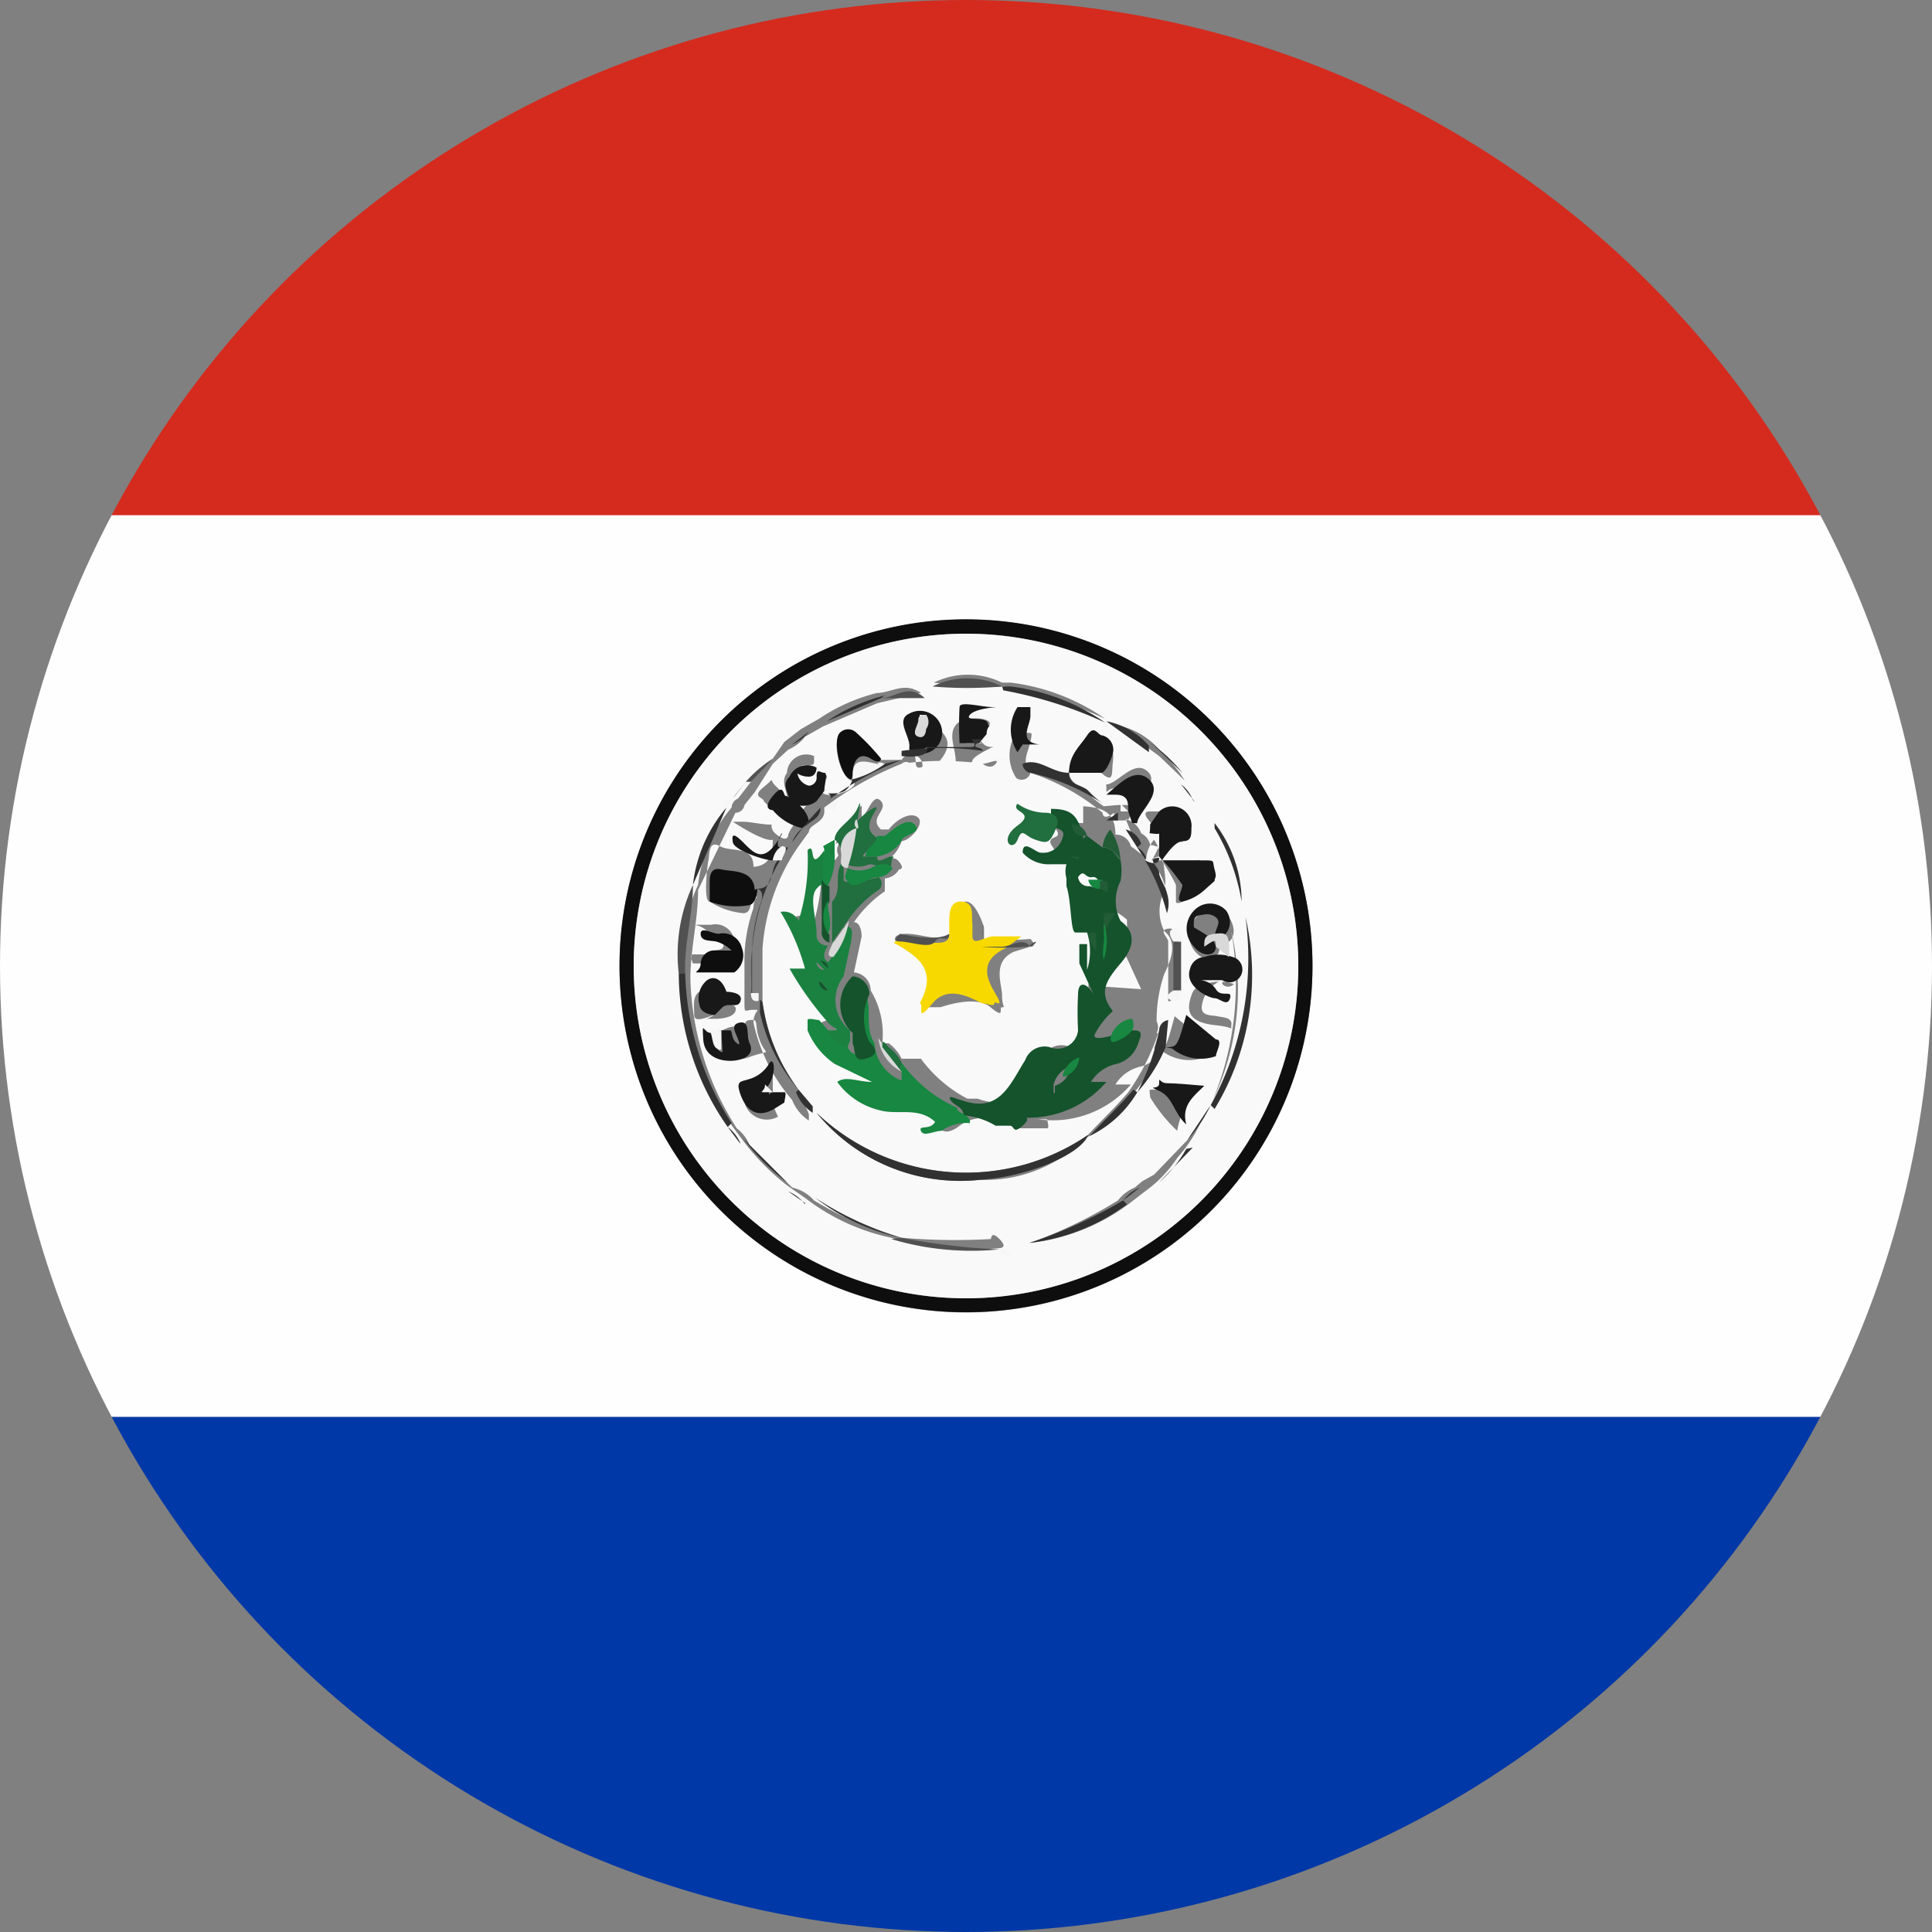 <svg xmlns="http://www.w3.org/2000/svg" xmlns:xlink="http://www.w3.org/1999/xlink" width="15" height="15" viewBox="0 0 15 15"><rect x="0" y="0" width="15" height="15" fill="#808080" stroke="none"/><defs><clipPath id="a"><circle cx="7.5" cy="7.5" r="7.5" transform="translate(11.4 2.89)" fill="none"/></clipPath></defs><g transform="translate(-11.4 -2.89)"><g clip-path="url(#a)"><path d="M-11.39,4V-2.89H26.25c.12,0,.15,0,.15.14V4.04Z" transform="translate(11.4 2.89)" fill="#d42b1e"/><path d="M26.39,11v6.8c0,.11,0,.13-.13.13H-11.27c-.11,0-.13,0-.13-.13V11Z" transform="translate(11.4 2.89)" fill="#0038a7"/><path d="M26.39,11H-11.39V4H26.39ZM10.19,7.51a2.69,2.69,0,1,0-2.7,2.68,2.69,2.69,0,0,0,2.7-2.68Z" transform="translate(11.4 2.89)" fill="#fefefe"/><path d="M10.19,7.51A2.69,2.69,0,1,1,9.406,5.6,2.69,2.69,0,0,1,10.19,7.51ZM7.5,4.92a2.58,2.58,0,1,0,2.58,2.59A2.58,2.58,0,0,0,7.5,4.92Z" transform="translate(11.4 2.89)" fill="#0e0e0e"/><path d="M7.5,4.92A2.58,2.58,0,1,1,4.92,7.5,2.58,2.58,0,0,1,7.5,4.92ZM8.57,7.66h0c-.06-.07-.12-.07-.12,0a2.7,2.7,0,0,0,0,.28.16.16,0,0,1-.17.18.16.16,0,0,0-.19.1c-.12.19-.2.42-.5.31H7.51a1.06,1.06,0,0,1-.36-.31H7a.32.32,0,0,0-.1-.12H6.85a.654.654,0,0,0-.09-.41.14.14,0,0,0-.13-.14l.06-.28s0-.11-.06-.11h0a.91.91,0,0,1,.24-.24s0-.07,0-.1a.14.14,0,0,0,.11-.07s.05,0,0-.06-.09,0-.11,0A.28.28,0,0,0,7,6.53c.06,0,.18-.13.13-.18s-.16,0-.23.09H6.84c-.1-.09.06-.15,0-.22s-.1.09-.15.13h0V6.26c0-.03-.13.16-.18.25s0,0,0,.05a.08.08,0,0,0,0,.08h0c-.1.16-.06-.1-.13,0a1.6,1.6,0,0,1-.07.55.1.1,0,0,0-.14-.07,1.72,1.72,0,0,1,.19.44H6.24a2.47,2.47,0,0,0,.3.42s.08.09,0,.06l-.09-.09s0-.06-.09,0,0,0,0,.08a.58.58,0,0,0,.21.23l.29.14H6.59a.57.57,0,0,0,.38.18.73.73,0,0,1,.43.09h0s-.13,0-.11.07.1.05.16,0a.33.33,0,0,1,.22-.06.57.57,0,0,1,.25.08h.21c.02,0,0-.06,0-.07H8.06a.8.8,0,0,0,.72-.27H8.66a.31.31,0,0,1,.2-.14.24.24,0,0,0,.17-.17c0-.06,0-.08-.05-.09a.1.1,0,0,0,0-.09h0a1.1,1.1,0,0,1,.06-.37c.06-.12.1-.25,0-.33h0a.34.34,0,0,1,0-.31.44.44,0,0,0,0-.16h0a.49.49,0,0,0-.08-.24.25.25,0,0,0-.06.14l-.12-.09a.12.12,0,0,0-.12-.09c0-.17-.09-.21-.25-.22v.13a.38.38,0,0,1-.22-.06c-.07.07.08.14,0,.17s0,.08,0,.11a.27.27,0,0,0,.22.09h.13v.06a.2.2,0,0,0,0,.11H8.49v.06c0,.06.18.14.26.21v.15h0c-.08,0-.08,0,0,.15l.11.24Zm0-1.4h0a.69.69,0,0,1-.13-.11S8.3,6.08,8.3,6s.15-.09.25,0,.08,0,.09-.08,0-.11-.08-.14-.09-.1-.12,0-.18.15-.14.29c-.14,0-.23-.1-.36-.09h.13c-.17,0-.09-.13-.07-.22s0-.06,0-.07H7.89a.32.32,0,0,0,0,.35h0A.07.07,0,0,0,8,6a1.71,1.71,0,0,1,.56.31h0s0,.07.09,0h0v.06h.06c.05,0,.06,0,.07-.07S9,6.09,8.92,6s-.17,0-.26.06-.07,0-.07.06,0,0,.07,0,.1.06.1.13H8.68Zm.3,2.91-.06.05a.32.32,0,0,0-.13.1A3.7,3.7,0,0,1,8,9.65a1.58,1.58,0,0,0,.76-.3l.13-.1h0a1,1,0,0,0,.25-.26h0a1.16,1.16,0,0,0,.18-.27,2,2,0,0,0,.24-1.49A2.37,2.37,0,0,1,9.4,8.58l-.18.27h0l-.26.27ZM6.4,6.27h0A2.52,2.52,0,0,1,7,5.93H7a2.23,2.23,0,0,1,.63,0s.06.05.1,0-.06,0-.1,0-.16,0,0-.09.06,0,0-.07-.11,0-.14,0h.15c.01,0-.11,0-.14-.08s.14,0,.18-.06-.2-.08-.26,0,0,.18,0,.28.1,0,.15,0,0,.06,0,.06H7.23s.16-.12.12-.23a.165.165,0,0,0-.24-.08c-.09.04,0,.17,0,.26s.09,0,.14,0-.06,0-.1.07A.087.087,0,0,0,7,5.9H6.84a1.8,1.8,0,0,0-.19-.2.09.09,0,0,0-.13,0c-.06.06,0,.33.09.36s-.09.13-.19.11,0-.11,0-.14-.05,0-.06.05,0,.08-.06.07A.12.12,0,0,1,6.19,6a.062.062,0,0,1,.07-.06c.07,0,.06,0,.06-.07A.15.15,0,0,0,6.11,6c-.05.07,0,.13,0,.19a.17.17,0,0,0,.21,0h0l-.11.12h0a1.9,1.9,0,0,0-.18-.2c-.07-.06,0-.08-.1,0s0,.08,0,.11a.42.42,0,0,0,.28.14.27.27,0,0,0-.09.12s0,.07-.09,0,0-.15,0-.1-.18,0-.26,0H5.69s.24.16.31.14H6c0,.07,0,.2-.15.21,0-.17-.17-.11-.26-.16s-.08.06-.09.11S5.46,7,5.51,7a.58.58,0,0,0,.26.09c.07,0,.05-.09.08-.13h0c.06,0,0,0,0,.09a1.22,1.22,0,0,0-.07.38c0,.12,0,.23,0,.34s0,.07.07.07,0,0,0,.1a1.36,1.36,0,0,0,.3.6.34.34,0,0,0,.13.16h0V8.65L6.2,8.46a1.45,1.45,0,0,1-.28-.68V7.37a1.58,1.58,0,0,1,.28-.8l.08-.11h0c0-.06.12-.07.12-.16Zm2.43.31.06.09a1.53,1.53,0,0,1,.17.41A.5.5,0,0,0,9,6.77c-.06-.09-.07-.11,0-.12a1.79,1.79,0,0,1,.13.22s0,.1,0,.13.09,0,.13-.08l.09-.08s.06,0,0-.09,0-.07-.09-.07H8.94c.06-.08.05-.17.17-.15s.07,0,.06-.1A.15.15,0,0,0,9,6.3H8.92s-.06,0,0,.07,0,0,.07,0,.07,0,.05.06a.282.282,0,0,0,0,.13c0,.04-.08,0-.11,0a.13.13,0,0,0-.07-.09.17.17,0,0,0-.12-.11Zm.38-.5h0A1.15,1.15,0,0,0,9,5.82H9a.58.58,0,0,0-.33-.19L9,5.87H9l.25.24h0l.11.14h0l.08.14A1.63,1.63,0,0,1,9.61,7a.08.08,0,0,0,.06.08H9.61a1,1,0,0,0-.21-.61l-.08-.14h0a.27.27,0,0,0-.11-.25ZM6.15,9.22h0l-.33-.33a.32.32,0,0,0-.1-.13A2.26,2.26,0,0,1,5.36,7.6c0-.23.06-.46.06-.69l.29-.6a.07.07,0,0,0,.07-.06l.08-.1L6,5.93l.12-.11h0a.32.32,0,0,0,.13-.1l.14-.08.42-.18.34-.08c-.13-.09-.23,0-.34,0a1.41,1.41,0,0,0-.45.2l-.14.08-.13.1h0L6,5.89a1,1,0,0,0-.17.18l-.1.13a.08.08,0,0,0-.05.07,1.12,1.12,0,0,0-.26.6,1.28,1.28,0,0,0-.11.69,2.08,2.08,0,0,0,.38,1.19l.09.12a1.82,1.82,0,0,0,.34.34h0l.13.09a1.65,1.65,0,0,0,.67.31,2.17,2.17,0,0,0,.84.08s.07,0,0-.07-.06,0-.07,0A4.92,4.92,0,0,1,7,9.61a2.54,2.54,0,0,1-.68-.29.32.32,0,0,0-.17-.1Zm3-1.53V7.31s0-.11-.08-.1,0,.07,0,.1v.46c0,.02.09-.04.1-.08Zm-.06.21S9.05,7.94,9,8a1.8,1.8,0,0,1-.24.48c-.11.13-.23.24-.34.36a.87.87,0,0,0,.37-.34,1.23,1.23,0,0,0,.22-.35h0a.35.35,0,0,0,.34.06s.07-.08,0-.13l-.23-.19c-.07.26-.07.26-.16.25l.06-.19V7.89c0-.06.09,0,.09.01ZM7.79,5.33a3.29,3.29,0,0,1,.79.25,1.64,1.64,0,0,0-.73-.28H7.78a.6.6,0,0,0-.53,0,3.25,3.25,0,0,0,.54.03Zm1.69,2c.1,0,.13-.11.06-.21a.17.17,0,0,0-.25,0,.2.2,0,0,0,0,.28c.06.06.13.06.17,0ZM5.6,8h0s-.07,0-.06.05a.2.2,0,0,0,.27.16c.19-.07.14,0,.09-.13s0-.17-.08-.16,0,.11,0,.17h0a.125.125,0,0,0-.07-.11C5.68,7.95,5.62,8,5.6,8Zm.4.48H6V8.32c0-.07-.06.08-.16.12s-.07.06-.06.12a.179.179,0,0,0,.26.11L6,8.58v-.1ZM7,7.35c.16.11.34.22.2.47h.1c.01,0,.27-.1.39,0s.06,0,.09,0,0,0,0-.09-.08-.26.09-.34L8,7.35c.06,0,0-.06,0-.06a2.19,2.19,0,0,1-.36,0h0V7.2S7.58,7,7.5,7s-.07.1-.1.16v.09c-.11.07-.24,0-.36,0S6.93,7.31,7,7.35ZM6.34,8.64a1.44,1.44,0,0,0,1.27.52,1.085,1.085,0,0,0,.84-.35,1.68,1.68,0,0,1-2.11-.17Zm3.15-1a.06.06,0,0,0,.09,0h0a.34.34,0,0,0-.22,0,.12.12,0,0,0-.11.09c-.05.14,0,.21.19.23s.11.06.12,0-.06-.06-.11-.07-.12,0-.12-.07a.247.247,0,0,1,.16-.21Zm-4-.23H5.38c-.03,0,0,.07,0,.07h.26a.16.16,0,0,0,.06-.19.15.15,0,0,0-.18-.11H5.38a.169.169,0,0,1,.12.06c.04.06.12,0,.12.07s-.02.06-.09.07Zm0,.5h.07s.13,0,.15-.06-.07-.05-.11-.07h0s-.07-.12-.15-.09-.06.12-.06.19.11.01.16,0Zm3.8.55H8.93c-.01,0,0,.05,0,.06a1.252,1.252,0,0,0,.21.26.541.541,0,0,1,.21-.35Z" transform="translate(11.4 2.89)" fill="#f9f9f9"/><path d="M8.44,6.49l.12.09c.08,0,.1.06.14.1h0v0h0a.44.44,0,0,1,0,.16.34.34,0,0,0,0,.31h0c.11.08.12.19,0,.33s-.17.23-.06.37h0a.638.638,0,0,0-.14.18c-.03.08.24-.03.29-.03s.09,0,.05.09a.24.24,0,0,1-.17.17.31.31,0,0,0-.2.14h.12a.8.8,0,0,1-.72.27h.07s.08,0,0,.07-.06,0-.1,0H7.73a.57.57,0,0,0-.25-.08c0-.07-.07-.07-.1-.12s.06,0,.08,0c.3.11.38-.12.5-.31a.16.16,0,0,1,.19-.1A.16.16,0,0,0,8.37,8a2.7,2.7,0,0,1,0-.28c0-.1.06-.1.12,0h0l-.11-.24V7.33h.06v.2a.47.47,0,0,0,0-.29H8.35c-.04,0-.03-.24-.07-.36V6.82a.2.2,0,0,1,0-.11H8.16a.27.27,0,0,1-.22-.09c0-.11.1,0,.14,0a.154.154,0,0,0,.16-.09c.04-.09,0-.08-.08-.12V6.28c.16,0,.21.05.25.22S8.37,6.5,8.44,6.49Zm-.25,2h0V8.43a.17.17,0,0,0,.12-.15.2.2,0,0,0-.13.14v.06h0ZM8.54,6.9h0s0-.1-.06-.09-.06-.07-.11,0h0a.08.08,0,0,0,.09.07Zm-.15,0Z" transform="translate(11.4 2.89)" fill="#14532c"/><path d="M7.37,7.25V7.16c0-.06,0-.17.1-.16s.07.11.08.18v.09h0c0,.08.1,0,.16,0h.22l-.12.09c-.17.08-.18.19-.09.34s0,.06,0,.09-.06,0-.09,0-.25-.17-.39,0-.06,0-.1,0h0c.14-.25,0-.36-.2-.47.08-.08.18,0,.27,0S7.37,7.33,7.37,7.25Z" transform="translate(11.4 2.89)" fill="#f7d900"/><path d="M7.43,8.6c0,.05.11.05.1.12a.33.33,0,0,0-.22.06c-.06,0-.14.05-.16,0s.07,0,.11-.07h0c-.13-.12-.29-.05-.43-.09A.57.57,0,0,1,6.5,8.4c.07-.05.16,0,.27,0l-.29-.14A.58.58,0,0,1,6.27,8s0-.06,0-.08.07,0,.09,0L6.43,8a.18.18,0,0,0,.15.1h0a.083.083,0,0,0,.12.08c.05-.03,0-.08,0-.12a.43.43,0,0,1,0-.37c.09.12,0,.27.09.41A.33.33,0,0,0,7,8.39H7V8.32a.08.08,0,0,1,0-.07H7a1.06,1.06,0,0,0,.43.35Z" transform="translate(11.4 2.89)" fill="#178741"/><path d="M6.58,8.13A.18.18,0,0,1,6.43,8c.11,0,.06,0,0-.06a2.47,2.47,0,0,1-.3-.42h.12a1.72,1.72,0,0,0-.19-.44.127.127,0,0,1,.14.07,1.6,1.6,0,0,0,.07-.55c.07-.07,0,.19.13,0v.3s0-.07-.06,0,0,.23,0,.35a.08.08,0,0,0,.09.09s-.07.09,0,.13a.58.58,0,0,0,.12-.28c.09,0,.06.07.06.11l-.06.28A.3.3,0,0,0,6.6,8s0,.05,0,.08ZM6.34,7.4v.07a.059.059,0,0,0,.06.06h0l-.06-.06Zm.09.29h0l-.06-.07h0a.07.07,0,0,0,.06.07Z" transform="translate(11.4 2.89)" fill="#1b8141"/><path d="M9,6.66V6.47c0,.01-.06,0-.07,0s0,0,0-.07L9,6.3a.15.15,0,0,1,.25.13c0,.05,0,.1-.06.1s-.11.07-.17.15h.32c.1,0,.07,0,.09.07s0,.06,0,.09l-.09.08A.383.383,0,0,1,9.18,7c-.06,0,0-.09,0-.13A1.79,1.79,0,0,0,9,6.65Z" transform="translate(11.4 2.89)" fill="#181818"/><path d="M6.34,8.64a1.68,1.68,0,0,0,2.11.17c-.06.16-.49.33-.84.35A1.44,1.44,0,0,1,6.34,8.64Z" transform="translate(11.4 2.89)" fill="#313131"/><path d="M6.82,6.81a.062.062,0,0,1,0,.1.91.91,0,0,0-.24.24l-.12.17h0V7.26h0V7h0c.09-.09,0-.22.09-.32h0v.15C6.55,6.87,6.72,6.84,6.82,6.81Z" transform="translate(11.4 2.89)" fill="#216e3e"/><path d="M5.88,6.9h0s0,.13-.08.13A.58.58,0,0,1,5.51,7s0-.09,0-.14,0-.13.09-.11.25,0,.26.16Z" transform="translate(11.4 2.89)" fill="#0e0e0e"/><path d="M9.4,8.58a2.37,2.37,0,0,0,.27-1.46,2,2,0,0,1-.24,1.49Z" transform="translate(11.4 2.89)" fill="#313131"/><path d="M7.6,5.77H7.45a2.568,2.568,0,0,1,0-.28c0-.05.17,0,.26,0s-.13,0-.18.06.15,0,.14.08-.1,0-.15,0h.14c.05,0,0,0,0,.07Z" transform="translate(11.4 2.89)" fill="#181818"/><path d="M6,8.48h.09c.02,0,0,.06,0,.08l-.08.05c-.14.08-.22,0-.26-.11s0-.1.06-.12a.266.266,0,0,0,.16-.12c.04-.07.06.07,0,.16s0,0,0,.06S5.94,8.5,6,8.48Z" transform="translate(11.4 2.89)" fill="#181818"/><path d="M6.62,8.1V8.02a.3.3,0,0,1,0-.44.14.14,0,0,1,.13.14.43.43,0,0,0,0,.37s.1.08,0,.12-.11,0-.12-.08h0Z" transform="translate(11.4 2.89)" fill="#14532c"/><path d="M7.2,5.8s-.15.08-.14,0-.11-.21,0-.26a.173.173,0,0,1,.24.08.164.164,0,0,1-.12.23Zm0-.25H7.14a.558.558,0,0,1,0,.13c0,.02.06,0,.06-.06a.09.09,0,0,0-.01-.07Z" transform="translate(11.4 2.89)" fill="#181818"/><path d="M9.05,8.13c.09,0,.09,0,.16-.25l.23.19c.06,0,0,.1,0,.13a.35.35,0,0,1-.34-.06Z" transform="translate(11.4 2.89)" fill="#181818"/><path d="M9.49,7.61H9.32a.159.159,0,0,1,.12.07c.04.07.13,0,.11.07s-.08,0-.12,0-.24-.09-.19-.23a.12.12,0,0,1,.11-.09.34.34,0,0,1,.22,0h0a.1.1,0,1,1-.08.18Z" transform="translate(11.4 2.89)" fill="#181818"/><path d="M5.6,8h.07c.02,0,0,.08.07.11h0c0-.06-.09-.15,0-.17s.05.1.08.16,0,.11-.09.13-.26,0-.27-.16,0-.05.06-.05,0,.12.09.15Z" transform="translate(11.4 2.89)" fill="#181818"/><path d="M5.53,7.38h.15a.275.275,0,0,0-.12-.07c-.05-.01-.12,0-.12-.06s.09,0,.14,0a.15.15,0,0,1,.18.11.16.16,0,0,1-.06.19H5.44c-.08,0,0,0,0-.07A.106.106,0,0,1,5.53,7.38Z" transform="translate(11.4 2.89)" fill="#0e0e0e"/><path d="M9.44,7.35c0,.08-.11.08-.17,0a.2.2,0,0,1,0-.28.17.17,0,0,1,.25,0c.07.1,0,.21-.06.21s0-.08,0-.12-.06-.07-.11-.06-.09,0-.08.1C9.42,7.29,9.42,7.29,9.44,7.35Z" transform="translate(11.4 2.89)" fill="#181818"/><path d="M6.61,6.05c-.08,0-.15-.3-.09-.36a.09.09,0,0,1,.13,0,1.8,1.8,0,0,1,.19.2s0,.05-.08,0-.14,0-.14.13Z" transform="translate(11.4 2.89)" fill="#0e0e0e"/><path d="M8.3,6c0-.14.08-.2.14-.29s.08,0,.12,0a.115.115,0,0,1,.08.14c-.02.07-.06.15-.09.15Z" transform="translate(11.4 2.89)" fill="#181818"/><path d="M8.76,6.3c0-.07,0-.13-.1-.13H8.59l.07-.06c.07-.06.17-.14.26-.06s0,.18-.06.27,0,.07-.07.07Z" transform="translate(11.4 2.89)" fill="#181818"/><path d="M5.55,7.88s-.11,0-.12-.08a.182.182,0,0,1,.06-.19c.06-.04.12,0,.15.09h0s.13,0,.11.07-.1,0-.15.06Z" transform="translate(11.4 2.89)" fill="#181818"/><path d="M6.81,6.65c0,.07.07,0,.11,0s0,0,0,.06-.12,0-.17,0a.23.23,0,0,1-.18,0,1.55,1.55,0,0,0,.07-.31h0a.407.407,0,0,1,.15-.13c.07-.02-.12.13,0,.22s-.08.09-.09.16Z" transform="translate(11.4 2.89)" fill="#216e3e"/><path d="M6.34,6.22a.17.17,0,0,1-.21,0c0-.06-.07-.12,0-.19a.15.15,0,0,1,.21-.07s0,.07-.06.07S6.18,6,6.19,6a.12.12,0,0,0,.09.1.062.062,0,0,0,.06-.07c0-.07.03-.03.06-.03s0,.09,0,.14h0Z" transform="translate(11.4 2.89)" fill="#181818"/><path d="M5.65,8.75a2.08,2.08,0,0,1-.38-1.19h.05a2.26,2.26,0,0,0,.36,1.16Z" transform="translate(11.4 2.89)" fill="#313131"/><path d="M8.12,6.31s.13,0,.08.12-.07.12-.16.09-.1-.1-.14,0-.15,0,0-.11-.06-.1,0-.17a.38.38,0,0,0,.22.07Z" transform="translate(11.4 2.89)" fill="#216e3e"/><path d="M9.35,8.43c-.08.08-.18.15-.14.3-.1-.09-.1-.21-.21-.26s0,0,0-.06,0,0,.06,0S9.24,8.42,9.35,8.43Z" transform="translate(11.4 2.89)" fill="#181818"/><path d="M7.9,5.84a.32.32,0,0,1,0-.35H8v.07c0,.07-.1.2.07.22H7.94Z" transform="translate(11.4 2.89)" fill="#181818"/><path d="M5.88,6.9h0c.13,0,.1-.14.15-.21s.09-.06,0-.11h.09a1.58,1.58,0,0,0-.28.8h0A1.22,1.22,0,0,1,5.91,7S5.94,6.92,5.88,6.9Z" transform="translate(11.4 2.89)" fill="#313131"/><path d="M6.81,6.65H6.72c0-.07.09-.1.09-.16h.06c.01,0,.16-.16.23-.09s-.1.08-.1.13a.28.28,0,0,1-.19.12Z" transform="translate(11.4 2.89)" fill="#178741"/><path d="M6.05,6.58h0a.16.16,0,0,0-.05.1c-.07,0-.3-.08-.31-.14s0-.08.08,0,.15.16.26,0S6,6.53,6.05,6.58Z" transform="translate(11.4 2.89)" fill="#181818"/><path d="M8.3,6h0c0,.1.1.09.15.14a.69.69,0,0,0,.13.11h0A1.71,1.71,0,0,0,8,6a.07.07,0,0,1-.06-.07h0C8.07,5.88,8.16,6,8.3,6Z" transform="translate(11.4 2.89)" fill="#313131"/><path d="M8.75,9.35a1.58,1.58,0,0,1-.76.3,3.7,3.7,0,0,0,.73-.33Z" transform="translate(11.4 2.89)" fill="#313131"/><path d="M7,9.61a4.92,4.92,0,0,0,.76.09h0a2.17,2.17,0,0,1-.84-.08Z" transform="translate(11.4 2.89)" fill="#515151"/><path d="M7.78,5.33h.07a1.64,1.64,0,0,1,.73.28,3.29,3.29,0,0,0-.79-.25Z" transform="translate(11.4 2.89)" fill="#313131"/><path d="M7.2,5.8h.34s.06,0,0-.06h.09c-.13.08,0,.05,0,.09h0a2.23,2.23,0,0,0-.63,0v.04S7.22,5.9,7.2,5.8Z" transform="translate(11.4 2.89)" fill="#313131"/><path d="M5.92,7.78a1.45,1.45,0,0,0,.28.68h0a1.36,1.36,0,0,1-.3-.6v-.1Z" transform="translate(11.4 2.89)" fill="#313131"/><path d="M5.32,7.56H5.27a1.28,1.28,0,0,1,.11-.69h0C5.38,7.1,5.31,7.33,5.32,7.56Z" transform="translate(11.4 2.89)" fill="#515151"/><path d="M7,9.61H7a1.65,1.65,0,0,1-.67-.31h0A2.54,2.54,0,0,0,7,9.61Z" transform="translate(11.4 2.89)" fill="#313131"/><path d="M6.43,6.16h0c.1,0,.15,0,.19-.11h0a.72.72,0,0,0,.25-.12L7,5.9a2.52,2.52,0,0,0-.58.32h0S6.48,6.19,6.43,6.16Z" transform="translate(11.4 2.89)" fill="#313131"/><path d="M5.38,6.87h0a1.12,1.12,0,0,1,.26-.6h0Z" transform="translate(11.4 2.89)" fill="#313131"/><path d="M9.05,8.13h0a1.23,1.23,0,0,1-.22.35h0A1.8,1.8,0,0,0,9,8a.081.081,0,0,1,.07-.08h0Z" transform="translate(11.4 2.89)" fill="#313131"/><path d="M6.23,6.43A.42.42,0,0,1,6,6.29s-.09,0,0-.11.08,0,.1,0,.17.09.18.2h0Z" transform="translate(11.4 2.89)" fill="#181818"/><path d="M9.43,6.39A1,1,0,0,1,9.64,7h0a1.63,1.63,0,0,0-.21-.57Z" transform="translate(11.4 2.89)" fill="#313131"/><path d="M7.78,5.33h0a3.25,3.25,0,0,1-.54,0,.6.6,0,0,1,.54,0Z" transform="translate(11.4 2.89)" fill="#515151"/><path d="M9,6.66H9c-.11,0,0,.07,0,.12s.11.17.06.31a1.53,1.53,0,0,0-.17-.41h0S9,6.74,9,6.66Z" transform="translate(11.4 2.89)" fill="#313131"/><path d="M6.58,6.74a.23.23,0,0,0,.18,0s.11-.07.17,0a.14.14,0,0,1-.11.07c-.1,0-.2.14-.26,0Z" transform="translate(11.4 2.89)" fill="#178741"/><path d="M8.83,8.48a.87.87,0,0,1-.37.34c.11-.12.23-.23.34-.36Z" transform="translate(11.4 2.89)" fill="#313131"/><path d="M5.78,8.85l.33.33h0a1.82,1.82,0,0,1-.34-.34Z" transform="translate(11.4 2.89)" fill="#313131"/><path d="M6.84,5.42l-.42.18h0a1.41,1.41,0,0,1,.45-.2Z" transform="translate(11.4 2.89)" fill="#313131"/><path d="M9.17,7.31v.38H9.11V7.31Z" transform="translate(11.4 2.89)" fill="#515151"/><path d="M9.44,7.35c0-.06,0-.06-.09,0,0-.06,0-.09.08-.1s.1,0,.11.06a.474.474,0,0,1,0,.12Z" transform="translate(11.4 2.89)" fill="#d9d9d9"/><path d="M6.48,6.52c0-.09.14-.15.18-.25s0,.06,0,.09a.05.05,0,0,0,0,.07h0c-.08,0-.08.13-.12.19h0S6.52,6.54,6.48,6.52Z" transform="translate(11.4 2.89)" fill="#216e3e"/><path d="M9.21,8.92A1,1,0,0,1,9,9.18H9l.26-.27Z" transform="translate(11.4 2.89)" fill="#313131"/><path d="M5.84,7.37h0v.35H5.83C5.84,7.6,5.82,7.49,5.84,7.37Z" transform="translate(11.4 2.89)" fill="#515151"/><path d="M6.48,6.52v.1a.5.5,0,0,1-.09.32V6.65h0a.08.08,0,0,0,0-.08S6.46,6.53,6.48,6.52Z" transform="translate(11.4 2.89)" fill="#178741"/><path d="M8.92,5.84,8.59,5.6a.58.58,0,0,1,.33.19Z" transform="translate(11.4 2.89)" fill="#313131"/><path d="M6.84,5.42h0c.11,0,.21-.12.34,0Z" transform="translate(11.4 2.89)" fill="#515151"/><path d="M6.87,5.93a.72.72,0,0,1-.25.12c0-.09,0-.16.14-.13s0,0,.08,0Z" transform="translate(11.4 2.89)" fill="#f6f6f6"/><path d="M7,8.32H7a.33.33,0,0,1-.18-.26h0Z" transform="translate(11.4 2.89)" fill="#d9d9d9"/><path d="M6.47,7.32l.12-.17h0a.58.58,0,0,1-.12.28c-.08,0,0-.09,0-.13Z" transform="translate(11.4 2.89)" fill="#d9d9d9"/><path d="M7,8.32l-.15-.19c0-.05,0-.06.05,0a.32.32,0,0,1,.1.12.08.08,0,0,0,0,.07Z" transform="translate(11.4 2.89)" fill="#216e3e"/><path d="M9,5.82A1.15,1.15,0,0,1,9.18,6h0l-.25-.24Z" transform="translate(11.4 2.89)" fill="#313131"/><path d="M9.22,8.85l.18-.27h0A1.16,1.16,0,0,1,9.22,8.85Z" transform="translate(11.4 2.89)" fill="#313131"/><path d="M7.37,7.25c0,.08-.07,0-.11.06s-.19,0-.27,0,0-.06,0-.06S7.26,7.32,7.37,7.25Z" transform="translate(11.4 2.89)" fill="#515151"/><path d="M8.7,6.68s-.06-.11-.14-.1a.25.25,0,0,1,.06-.14.49.49,0,0,1,.08.24Z" transform="translate(11.4 2.89)" fill="#215c37"/><path d="M8.79,8a.294.294,0,0,1-.14.09c-.07.01,0-.17.14-.18a.1.1,0,0,1,0,.09Z" transform="translate(11.4 2.89)" fill="#178741"/><path d="M8,7.35c-.06-.08-.15,0-.22,0H7.62a2.19,2.19,0,0,0,.36,0C8.05,7.29,8.07,7.31,8,7.35Z" transform="translate(11.4 2.89)" fill="#515151"/><path d="M5.79,6.07A1,1,0,0,1,6,5.89H6l-.17.18Z" transform="translate(11.4 2.89)" fill="#515151"/><path d="M6.2,8.46l.11.13v.05a.34.34,0,0,1-.13-.16Z" transform="translate(11.4 2.89)" fill="#313131"/><path d="M6,5.93H6l.12-.1h0Z" transform="translate(11.4 2.89)" fill="#313131"/><path d="M6.26,6.39l.11-.12h0c0,.09-.08.1-.12.15Z" transform="translate(11.4 2.89)" fill="#313131"/><path d="M9.17,7.31H9.11s-.06-.08,0-.1S9.17,7.26,9.17,7.31Z" transform="translate(11.4 2.89)" fill="#f6f6f6"/><path d="M8.57,7.25h0V7.09h.09A.758.758,0,0,0,8.57,7.25Z" transform="translate(11.4 2.89)" fill="#215c37"/><path d="M8.29,6.65h.09c0,.05-.05,0-.08,0Z" transform="translate(11.4 2.89)" fill="#215c37"/><path d="M9.11,7.69h.06s0,.11-.07.08S9.08,7.71,9.11,7.69Z" transform="translate(11.4 2.89)" fill="#f6f6f6"/><path d="M5.69,6.2l.1-.13h0l-.08.1Z" transform="translate(11.4 2.89)" fill="#515151"/><path d="M5.74,8.87l-.09-.12h0a.32.32,0,0,1,.1.13Z" transform="translate(11.4 2.89)" fill="#313131"/><path d="M6.23,6.43h0l-.08.11h0A.27.27,0,0,1,6.23,6.43Z" transform="translate(11.4 2.89)" fill="#313131"/><path d="M6.25,5.65l.14-.08h0Z" transform="translate(11.4 2.89)" fill="#313131"/><path d="M6.28,5.68a.32.32,0,0,1-.13.1h0Z" transform="translate(11.4 2.89)" fill="#313131"/><path d="M8.72,9.32a.32.32,0,0,1,.13-.1h0Z" transform="translate(11.4 2.89)" fill="#313131"/><path d="M6.25,9.34l-.13-.09h0a.32.32,0,0,1,.13.1Z" transform="translate(11.4 2.89)" fill="#313131"/><path d="M9.35,6.25l.08.14h0Z" transform="translate(11.4 2.89)" fill="#313131"/><path d="M9.28,6.23l-.11-.14h0a.27.27,0,0,1,.09.12Z" transform="translate(11.4 2.89)" fill="#313131"/><path d="M9.61,7h.06a.08.08,0,0,1-.06,0Z" transform="translate(11.4 2.89)" fill="#f6f6f6"/><path d="M5.6,8v.15c-.08,0-.06-.1-.09-.15Z" transform="translate(11.4 2.89)" fill="#f6f6f6"/><path d="M7.76,9.73h0s0-.08.07,0S7.81,9.72,7.76,9.73Z" transform="translate(11.4 2.89)" fill="#f6f6f6"/><path d="M7.72,5.89h.1C7.83,5.89,7.75,5.93,7.72,5.89Z" transform="translate(11.4 2.89)" fill="#f6f6f6"/><path d="M8.83,6.58l-.09-.14a.17.17,0,0,1,.12.11Z" transform="translate(11.4 2.89)" fill="#313131"/><path d="M8.44,6.49c-.07,0-.1,0-.12-.09a.12.12,0,0,1,.12.09Z" transform="translate(11.4 2.89)" fill="#215c37"/><path d="M5.69,6.2h0a.07.07,0,0,1-.07.06h0A.08.08,0,0,1,5.69,6.2Z" transform="translate(11.4 2.89)" fill="#f6f6f6"/><path d="M8.51,7.24v.15C8.43,7.26,8.43,7.24,8.51,7.24Z" transform="translate(11.4 2.89)" fill="#215c37"/><path d="M8.76,6.3H8.7V6.24Z" transform="translate(11.4 2.89)" fill="#f6f6f6"/><path d="M6.4,6.27h0l.09-.06c.05,0,0,0,0,.08h0Z" transform="translate(11.4 2.89)" fill="#f6f6f6"/><path d="M8.89,6.67l-.06-.09h0a.13.13,0,0,1,.07.09Z" transform="translate(11.4 2.89)" fill="#313131"/><path d="M6,6.68a.16.16,0,0,1,.07-.11c.07,0,0,.08,0,.11Z" transform="translate(11.4 2.89)" fill="#f6f6f6"/><path d="M5.83,7.71h.06v.06h0Q5.83,7.785,5.83,7.71Z" transform="translate(11.4 2.89)" fill="#f6f6f6"/><path d="M8.31,6.82v0C8.31,6.76,8.29,6.82,8.31,6.82Z" transform="translate(11.4 2.89)" fill="#215c37"/><path d="M7.63,7.27V7.18C7.64,7.18,7.62,7.23,7.63,7.27Z" transform="translate(11.4 2.89)" fill="#515151"/><path d="M8.68,6.31v.06H8.59Z" transform="translate(11.4 2.89)" fill="#313131"/><path d="M7,5.93a.05.05,0,0,1,.07,0v.06Z" transform="translate(11.4 2.89)" fill="#f6f6f6"/><path d="M9.11,7.94Z" transform="translate(11.4 2.89)" fill="#f6f6f6"/><path d="M6,8.48H5.94c-.06,0,0,0,0-.06Z" transform="translate(11.4 2.89)" fill="#f6f6f6"/><path d="M8.73,6.68v0Z" transform="translate(11.4 2.89)" fill="#215c37"/><path d="M9.3,6.2Z" transform="translate(11.4 2.89)" fill="#313131"/><path d="M6.46,6.57a.08.08,0,0,1,0,.08A.08.08,0,0,1,6.46,6.57Z" transform="translate(11.4 2.89)" fill="#1b8141"/><path d="M6.87,6.44H6.81Z" transform="translate(11.4 2.89)" fill="#216e3e"/><path d="M6.65,6.43a.05.05,0,0,1,0-.07h0S6.68,6.45,6.65,6.43Z" transform="translate(11.4 2.89)" fill="#d9d9d9"/><path d="M7.9,5.84Z" transform="translate(11.4 2.89)" fill="#f6f6f6"/><path d="M9.25,8.88Z" transform="translate(11.4 2.89)" fill="#313131"/><path d="M6.11,9.18Z" transform="translate(11.4 2.89)" fill="#313131"/><path d="M8.85,9.22l.06-.05h0Z" transform="translate(11.4 2.89)" fill="#313131"/><path d="M6.08,5.79Z" transform="translate(11.4 2.89)" fill="#313131"/><path d="M8.12,6.62Z" transform="translate(11.4 2.89)" fill="#215c37"/><path d="M8.7,6.37Z" transform="translate(11.4 2.89)" fill="#313131"/><path d="M8.61,6.32Z" transform="translate(11.4 2.89)" fill="#313131"/><path d="M6.31,8.59v.05h0Z" transform="translate(11.4 2.89)" fill="#313131"/><path d="M8.74,6.39Z" transform="translate(11.4 2.89)" fill="#313131"/><path d="M8.57,7.66Z" transform="translate(11.4 2.89)" fill="#215c37"/><path d="M9.18,6Z" transform="translate(11.4 2.89)" fill="#313131"/><path d="M8.57,6.28Z" transform="translate(11.4 2.89)" fill="#313131"/><path d="M6.28,6.42Z" transform="translate(11.4 2.89)" fill="#313131"/><path d="M8.58,7.63Z" transform="translate(11.4 2.89)" fill="#215c37"/><path d="M6.4,6.27Z" transform="translate(11.4 2.89)" fill="#313131"/><path d="M7.07,8.29Z" transform="translate(11.4 2.89)" fill="#216e3e"/><path d="M8.92,5.79Z" transform="translate(11.4 2.89)" fill="#313131"/><path d="M8.91,9.17Z" transform="translate(11.4 2.89)" fill="#313131"/><path d="M8.57,7.25V7.16a.47.47,0,0,1,0,.29C8.55,7.39,8.58,7.31,8.57,7.25Z" transform="translate(11.4 2.89)" fill="#178741"/><path d="M8.54,6.9h0a.08.08,0,0,1-.09-.07h.11Z" transform="translate(11.4 2.89)" fill="#178741"/><path d="M8.25,8.35a.2.2,0,0,1,.13-.14.17.17,0,0,1-.12.15Z" transform="translate(11.4 2.89)" fill="#178741"/><path d="M8.54,6.9V6.84c.08,0,.06,0,.06.09h0Z" transform="translate(11.4 2.89)" fill="#215c37"/><path d="M8.39,6.94Z" transform="translate(11.4 2.89)" fill="#215c37"/><path d="M8.26,8.36v.06h0Z" transform="translate(11.4 2.89)" fill="#178741"/><path d="M8.23,8.42Z" transform="translate(11.4 2.89)" fill="#178741"/><path d="M8.54,6.9Z" transform="translate(11.4 2.89)" fill="#178741"/><path d="M8.19,8.45Z" transform="translate(11.4 2.89)" fill="#178741"/><path d="M6.58,8.13Z" transform="translate(11.4 2.89)" fill="#14532c"/><path d="M7,8.37Z" transform="translate(11.4 2.89)" fill="#d9d9d9"/><path d="M6.47,7.32h0a.08.08,0,0,1-.09-.09c0-.12,0-.24,0-.35s0,0,.06,0V7a.24.24,0,0,0,0,.26h0v.06Z" transform="translate(11.4 2.89)" fill="#14532c"/><path d="M6.3,7.34v0Z" transform="translate(11.4 2.89)" fill="#14532c"/><path d="M6.37,7.46a.059.059,0,0,1,.06.06h0Z" transform="translate(11.4 2.89)" fill="#14532c"/><path d="M6.37,7.62l.06.07h0a.07.07,0,0,1-.07-.06Z" transform="translate(11.4 2.89)" fill="#14532c"/><path d="M6.36,7.63Z" transform="translate(11.4 2.89)" fill="#14532c"/><path d="M6.36,7.47V7.41h0Z" transform="translate(11.4 2.89)" fill="#14532c"/><path d="M6.31,7.34V7.4h0V7.33Z" transform="translate(11.4 2.89)" fill="#14532c"/><path d="M6.43,7.69Z" transform="translate(11.4 2.89)" fill="#14532c"/><path d="M6.53,6.62a.168.168,0,0,1,.12-.19,1.55,1.55,0,0,1-.07.31h0C6.5,6.73,6.54,6.67,6.53,6.62Z" transform="translate(11.4 2.89)" fill="#d9d9d9"/><path d="M6.43,7.25a.24.24,0,0,1,0-.26C6.42,7.08,6.47,7.16,6.43,7.25Z" transform="translate(11.4 2.89)" fill="#178741"/><path d="M6.46,7.31v0Z" transform="translate(11.4 2.89)" fill="#178741"/><path d="M6.62,8.13Z" transform="translate(11.4 2.89)" fill="#1b8141"/><path d="M7.19,5.55a.09.09,0,0,1,0,.11s0,.08-.06.06,0-.09,0-.13S7.16,5.55,7.19,5.55Z" transform="translate(11.4 2.89)" fill="#d9d9d9"/></g></g></svg>